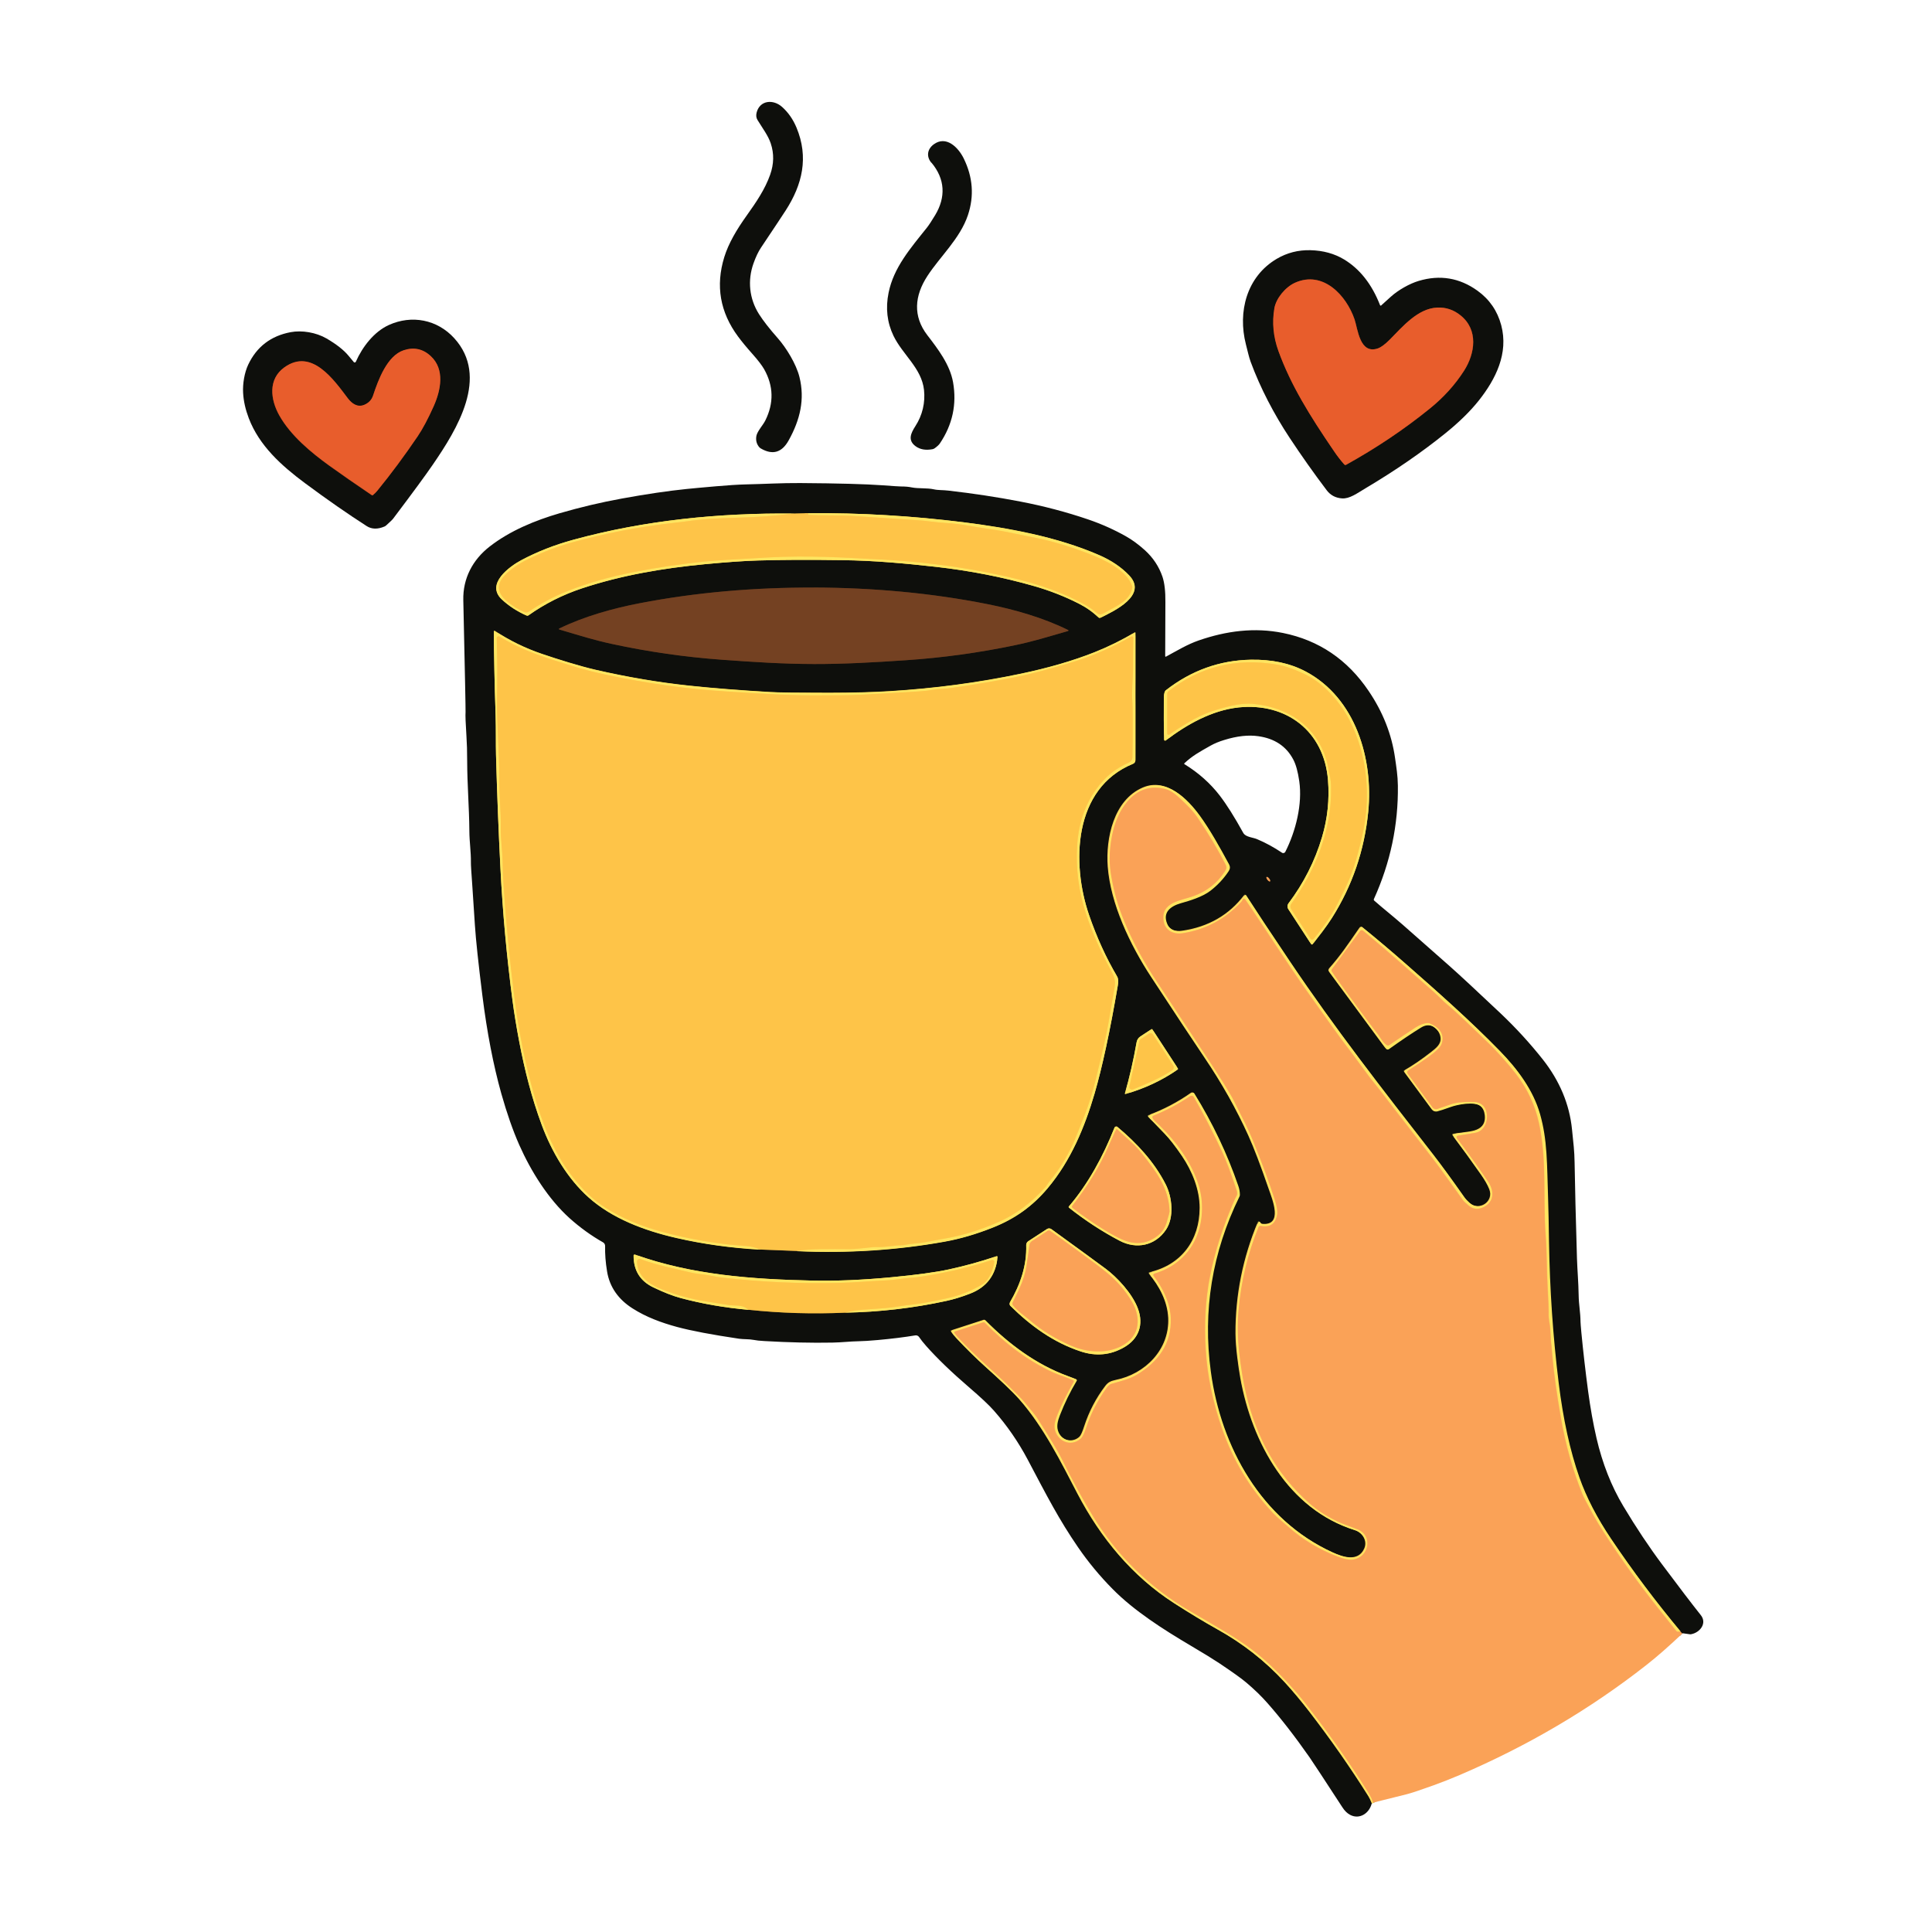 <svg viewBox="0 0 300 300" version="1.1" xmlns="http://www.w3.org/2000/svg" id="Layer_1">
  
  <defs>
    <style>
      .st0 {
        fill: #faa257;
      }

      .st1 {
        stroke: #867a36;
      }

      .st1, .st2, .st3, .st4, .st5, .st6, .st7 {
        fill: none;
        stroke-miterlimit: 10;
      }

      .st2 {
        stroke: #fcc45c;
      }

      .st8 {
        fill: #0e0f0c;
      }

      .st3 {
        stroke: #fed554;
      }

      .st9 {
        fill: #744122;
      }

      .st4 {
        stroke: #866a2a;
      }

      .st10 {
        fill: #fec448;
      }

      .st5 {
        stroke: #7b361c;
      }

      .st6 {
        stroke: #412817;
      }

      .st11 {
        fill: #fee560;
      }

      .st7 {
        stroke: #845932;
      }

      .st12 {
        fill: #e85d2c;
      }
    </style>
  </defs>
  <line y2="253.33" x2="260.9" y1="253.65" x1="261.23" class="st7"></line>
  <path d="M260.9,253.33c-3.85-4.61-7.44-9.41-10.8-14.39-2.22-3.3-3.86-6.47-4.94-9.54-1.45-4.13-2.53-9.04-3.23-14.73-.88-7.14-1.38-14.45-1.5-21.92-.05-2.95-.09-5.18-.14-6.69-.18-5.45-.09-9.06-1.25-13.11-1.05-3.68-3.46-6.93-6.2-9.76-4.61-4.75-9.87-9.37-14.56-13.49-2.35-2.07-4.63-3.99-6.82-5.76-.1-.08-.24-.06-.31.04-1.9,2.75-3,4.4-4.8,6.43-.11.13-.12.31-.02.44l8.83,11.97c.09.13.28.16.4.06,1.9-1.36,3.57-2.48,5-3.36.8-.49,1.53-.48,2.19.04.55.43.86.95.93,1.57.11.99-.62,1.58-1.51,2.27-1.43,1.12-2.82,2.07-4.17,2.84-.04.03-.06.08-.03.13l4.35,5.9c.17.23.46.33.73.27.38-.08,1.11-.32,2.19-.71.94-.34,3.63-.91,4.62-.09.4.33.62.8.69,1.43.21,1.98-1.3,2.45-2.97,2.62-.38.04-1.04.13-1.96.26-.11.01-.16.14-.1.23,1.51,2.01,2.98,4.03,4.39,6.05.62.88,1.06,1.65,1.33,2.32.79,1.95-1.6,3.5-3.13,2.1-.35-.32-.62-.62-.81-.88-2.01-2.86-3.61-5.04-4.78-6.55-7.91-10.16-15.34-19.71-22.27-30.01-3.15-4.68-5.43-8.13-6.85-10.34-.04-.07-.14-.07-.19,0-2.36,3.11-5.57,4.96-9.63,5.56-1.07.16-2.01-.11-2.44-1.13-.75-1.8.57-2.74,2.09-3.18,1.42-.41,3.37-.99,4.62-1.94,1.13-.86,2.07-1.88,2.84-3.05.23-.35.25-.69.07-1.03-1.49-2.74-3.01-5.44-4.52-7.54-1.91-2.63-5.17-5.93-8.81-4.36-4.52,1.95-5.75,7.91-5.43,12.25.43,5.79,3.44,12.13,6.74,17.16,3.75,5.72,6.51,9.89,8.27,12.5,2.68,3.96,4.96,8.01,6.83,12.14.84,1.85,1.89,4.61,3.15,8.26.55,1.59,2.32,5.79-1.06,5.43-.09,0-.18-.06-.24-.14l-.13-.18c-.07-.09-.21-.07-.25.03-2.35,5.6-3.5,11.39-3.47,17.37.01,2.08.42,5,.74,6.84,1.8,10.05,7.42,20.4,17.75,23.62,1.18.37,2.06,1.66,1.49,2.91-.97,2.12-3.39,1.26-4.95.55-11.07-5.05-17.37-16.38-18.95-28.08-1.28-9.47.2-18.54,4.45-27.21.04-.08.06-.17.06-.26,0-.45-.08-.92-.25-1.4-1.71-4.97-3.98-9.75-6.82-14.33-.09-.14-.28-.18-.41-.08-2.09,1.47-4.31,2.63-6.65,3.49-.12.04-.13.2-.03.27.1.07.95.93,2.55,2.6.78.81,1.68,1.97,2.7,3.47,1.59,2.35,2.75,5.21,2.75,8.05,0,5.03-2.84,8.87-7.81,10-.1.02-.14.14-.08.22,1.63,1.94,2.89,4.3,3.01,6.89.22,4.87-3.55,8.7-8.19,9.62-.73.15-1.15.36-1.57.91-1.44,1.89-2.53,3.97-3.27,6.24-.3.93-.55,1.48-.76,1.67-1.06.97-2.69.63-3.31-.71-.41-.89-.15-1.79.2-2.7.72-1.87,1.58-3.65,2.61-5.34.05-.08.01-.18-.07-.21-.22-.09-.65-.25-1.28-.49-4.87-1.78-9.16-4.96-12.83-8.68-.04-.04-.1-.06-.16-.04l-5.12,1.66s-.06.06-.04.09c.25.38.56.76.91,1.13,1.58,1.68,3.08,3.15,4.49,4.42,2.04,1.83,4.13,3.76,5.28,5.07,3.79,4.32,6.49,9.79,8.99,14.59,3.6,6.91,8.53,12.86,14.99,17.02,2.44,1.57,4.68,2.92,6.72,4.06,3.97,2.21,7.46,4.95,10.46,8.21,1.27,1.39,2.54,2.9,3.8,4.53,3.35,4.34,6.42,8.73,9.22,13.19.17.27.35.64.54,1.13" class="st1"></path>
  <path d="M260.9,253.33l-.3.04c-.09.01-.19-.03-.25-.1-.3-.38-1.26-1.6-2.9-3.64-2.89-3.63-5.68-7.52-8.35-11.65-.69-1.06-1.28-2.04-1.77-2.94-.9-1.64-1.43-2.67-1.59-3.07-1.49-3.67-2.6-7.61-3.33-11.82-.65-3.75-1.08-6.86-1.3-9.32-.11-1.2-.16-1.82-.16-1.83-.2-1.35-.09-2.38-.31-3.57-.11-.58-.15-1.15-.13-1.73.01-.4-.04-1.67-.16-3.82-.15-2.77-.11-5.46-.3-7.92-.28-3.5-.14-6.85-.26-10.59-.08-2.64-.35-4.99-.8-7.03-.6-2.76-1.8-5.31-3.59-7.63-1.17-1.51-2.99-3.57-4.51-5.01-2.24-2.12-4.27-4.19-6.08-5.68-.75-.61-1.37-1.32-2.14-2-4.47-3.96-7.61-6.7-9.44-8.22-.95-.79-1.46-1.21-1.54-1.29-.14-.12-.35-.1-.46.05l-4.38,5.93c-.07.1-.08.23,0,.33.31.48.59.91.86,1.27,2.49,3.45,4.61,6.31,6.35,8.57.41.53.67,1.14,1.3,1.6.12.08.28.09.4,0,1.55-1.06,2.91-1.97,4.08-2.73.67-.43,1.29-.67,1.87-.7.12,0,.24.01.35.06,1.42.57,2.37,1.63,1.85,3.16-.18.52-.9,1.23-2.16,2.12-1.14.81-2.15,1.48-3.03,2.02-.17.11-.22.33-.1.5l3.87,5.25c.18.24.49.33.76.23.4-.14,1.1-.38,2.09-.72.85-.29,2.06-.41,3.62-.36,2.72.09,2.53,4.41.15,4.8-1.65.27-2.55.42-2.71.45-.17.03-.25.23-.14.37,1.58,2.08,3.19,4.31,4.82,6.69.96,1.41,1.05,3.09-.56,3.97-.79.43-1.64.48-2.41-.16-.5-.41-.8-.69-.91-.86-1.6-2.23-3.3-4.66-4.85-6.67-4-5.16-6.69-8.64-8.07-10.44-.66-.87-1.14-1.39-1.64-2.07-1.68-2.29-3.16-4.28-4.45-5.98-.41-.55-2.04-2.82-4.89-6.83-3.47-4.88-7.06-10.57-9.93-14.74-.1-.15-.33-.11-.37.06-.03.11-.11.23-.25.38-2.49,2.67-5.51,4.28-9.08,4.84-1.36.21-2.68-.36-2.94-1.83-.54-2.99,2.61-3.22,4.6-3.93,2.09-.75,3.71-2.02,4.87-3.81.36-.56.33-.73.04-1.29-1.12-2.18-2.52-4.51-4.18-6.99-.82-1.22-1.84-2.17-2.58-2.88-.92-.89-1.71-1.44-2.38-1.63-4.55-1.29-7.37,2.72-8.25,6.61-.52,2.28-.63,4.43-.32,6.43.34,2.21.88,4.29,1.61,6.23,1.18,3.16,2.84,6.4,4.97,9.74.01.03,2.72,4.11,8.1,12.25,2.41,3.64,3.89,6.02,4.44,7.13,1.42,2.84,2.13,4.14,3.1,6.52,1.3,3.21,2.38,6.15,3.24,8.82.34,1.05.46,1.82.37,2.31-.26,1.46-1.12,2.05-2.58,1.77-.13-.02-.26.05-.31.17-1.68,4.13-2.72,8.46-3.11,12.97-.18,2.03-.14,4.2.11,6.51.26,2.38.62,4.53,1.07,6.43.82,3.45,2.01,6.55,3.58,9.32,1.63,2.87,3.71,5.43,6.25,7.66,1.41,1.24,3.07,2.27,4.97,3.09.34.14,1.15.46,2.44.93,2.54.94,1.88,4.44-.74,4.74-.54.06-1.31-.1-2.31-.48-2.86-1.1-5.41-2.63-7.63-4.6-.71-.63-1.65-1.36-2.41-2.17-3.57-3.78-6.21-8.18-7.94-13.21-1.41-4.09-2.24-8.13-2.49-12.11-.26-4.03-.04-7.82.65-11.38.75-3.87,2.05-7.9,3.9-12.09.24-.54.49-.59.25-1.3-.86-2.6-1.59-4.56-2.2-5.87-1.46-3.14-2.95-6.02-4.46-8.63-.11-.2-.38-.26-.57-.13-1.74,1.19-3.64,2.2-5.69,3.03-.14.06-.2.23-.12.36l.1.17c.04.07.1.14.16.2,2.58,2.37,4.79,5.05,6.2,8.22.67,1.5,1.06,2.93,1.17,4.27.27,3.19-.6,6.44-2.93,8.73-1.23,1.2-2.7,2.06-4.42,2.57-.16.05-.22.23-.12.36,1.42,1.83,2.57,4.15,2.66,6.54.15,4.01-2,6.88-5.36,8.85-1.12.65-2.29.92-3.83,1.36-.26.07-.52.29-.79.66-1.39,1.91-2.44,3.97-3.16,6.16-.3.9-.57,1.46-.84,1.69-1.61,1.42-3.77.35-4.07-1.62-.08-.5.08-1.23.47-2.18.61-1.49,1.44-3.16,2.49-5.01.05-.09.01-.2-.08-.24-.96-.46-2.09-.75-3.11-1.22-4.02-1.85-7.54-4.56-10.63-7.74-.05-.05-.13-.07-.2-.05l-4.42,1.44c-.08.03-.12.13-.07.21.15.23.37.49.65.78,1.36,1.44,2.85,2.89,4.46,4.35,1.46,1.33,2.42,2.21,2.86,2.64,1.58,1.55,2.51,2.48,2.77,2.8,1.22,1.46,1.91,2.32,2.08,2.58,1.98,3.09,3.22,5.14,3.71,6.13,1.82,3.66,3.49,6.74,5.03,9.24,3.72,6.08,8.71,10.95,14.96,14.63,5.7,3.35,8.94,5.01,12.61,8.5,2.07,1.97,3.91,3.98,5.52,6.05,3.5,4.47,6.66,8.95,9.49,13.44.43.69.73,1.28.89,1.79" class="st2"></path>
  <path d="M209.04,72.17c4.65-2.57,8.97-5.47,12.95-8.69,2.19-1.77,3.97-3.74,5.36-5.91,1.73-2.71,2.23-6.35-.52-8.58-1.08-.88-2.29-1.29-3.63-1.23-3.03.13-5.4,2.97-7.39,4.98-.75.76-1.39,1.22-1.9,1.38-2.77.89-3.06-3.04-3.56-4.52-1.27-3.73-4.89-7.66-9.26-5.69-1.49.67-2.93,2.42-3.19,3.95-.38,2.21-.18,4.43.63,6.65,1.92,5.29,4.84,9.99,8.56,15.45.55.81,1.1,1.53,1.66,2.16.08.09.21.11.31.05M57.96,76.84c.21-.17.42-.37.62-.62,2.14-2.62,4.23-5.44,6.27-8.45.78-1.15,1.61-2.71,2.49-4.68,1.11-2.5,1.75-5.71-.44-7.75-1.22-1.14-2.63-1.45-4.22-.93-2.58.85-3.95,4.6-4.75,7.01-.23.69-.69,1.18-1.39,1.47-1.04.43-1.91-.2-2.53-1.01-2.17-2.86-5.62-7.89-9.88-4.8-2.52,1.82-2.16,4.96-.77,7.44,1.75,3.11,4.91,5.75,7.8,7.83,1.84,1.32,4.01,2.83,6.51,4.52.09.06.2.06.28,0" class="st5"></path>
  <line y2="79.75" x2="123.23" y1="79.69" x1="125.47" class="st4"></line>
  <path d="M123.23,79.75c-11.48-.13-23.12,1.03-34.2,4.06-2.93.8-5.63,1.86-8.11,3.18-1.82.97-5.56,3.69-3.02,6.08,1.08,1.01,2.36,1.85,3.87,2.52.08.04.18.03.26-.03,2.55-1.81,5.33-3.21,8.32-4.2,6.16-2.04,12.6-3.14,19.15-3.76,3.37-.32,6.1-.51,8.2-.57,3.56-.1,7.91-.12,13.05-.05,5.02.06,9.73.5,14.57,1.04,5.28.59,10.37,1.59,15.25,2.99,2.42.69,4.72,1.59,6.9,2.7,1.19.6,2.22,1.33,3.1,2.18.07.07.18.09.28.04,2.07-1.03,7.42-3.49,4.46-6.59-1.21-1.27-2.76-2.31-4.65-3.14-6.59-2.87-14.17-4.24-20.97-5.09-8.05-1.01-16.13-1.49-24.23-1.42" class="st1"></path>
  <path d="M123.23,79.75c-2.86.35-5.73.56-8.59.63-3.42.09-6.08.28-7.98.57-.33.05-1.15.15-2.49.3-5.06.57-10.15,1.56-15.25,2.96-2.33.64-4.63,1.51-6.9,2.62-1.52.74-2.73,1.58-3.63,2.52-1.3,1.36-1.19,2.69.31,3.98.83.71,1.74,1.28,2.74,1.71.23.1.49.07.69-.07,1.91-1.31,3.92-2.38,6.05-3.21,3.08-1.22,6.45-2.18,10.1-2.9,3.79-.75,7.52-1.3,11.18-1.67,1.39-.14,4.68-.35,9.84-.63,6.33-.34,11.68.02,17.73.33,5.66.3,11.98,1.06,17.96,2.34,4.56.98,8.91,2.22,13.02,4.4.95.5,1.67.98,2.15,1.42.48.44.78.43,1.35.11,2.01-1.15,3.84-1.82,4.31-3.81.03-.11.02-.22-.01-.33-.8-2.44-4.25-4.08-6.64-5-2.97-1.15-5.67-1.96-8.09-2.45-1.79-.36-2.96-.6-3.52-.72-1.37-.29-2.55-.51-3.53-.64-2.24-.3-4.86-.9-7.12-1-1.63-.08-3-.35-4.37-.43-1.53-.09-4.88-.31-10.07-.66-2.17-.14-4.76-.04-6.83-.17-.13,0-.18-.1-.15-.26" class="st3"></path>
  <path d="M126.33,103.11c4.74.01,9.4-.25,14.31-.59,5.72-.39,11.37-1.17,16.95-2.33,2.89-.6,4.92-1.25,8.26-2.21.07-.02.08-.12.01-.15-3.87-1.91-8.33-3.18-12.48-4.01-8.81-1.76-17.96-2.56-27.01-2.59-9.05-.03-18.21.73-27.03,2.43-4.16.8-8.62,2.04-12.5,3.93-.07.03-.06.13.01.15,3.33.98,5.36,1.64,8.25,2.26,5.57,1.2,11.22,2.01,16.93,2.43,4.9.36,9.57.66,14.3.67" class="st6"></path>
  <line y2="194.25" x2="123.8" y1="194.03" x1="118" class="st4"></line>
  <path d="M123.8,194.25c7.82.35,15.43-.14,22.84-1.47,2.43-.43,4.95-1.17,7.56-2.21,3.45-1.38,6.13-3.31,8.47-6.08,3.62-4.29,5.77-9.53,7.29-14.69,1.19-4.07,2.4-9.68,3.62-16.83.1-.61.08-1.04-.08-1.31-1.74-2.94-3.2-6.14-4.39-9.6-2.74-7.97-2.49-19.7,6.84-23.49.22-.09.36-.3.36-.54v-19.8s-.06-.08-.1-.06c-2,1.2-4.09,2.23-6.28,3.1-3.33,1.32-7.14,2.43-11.45,3.33-6.53,1.37-13.32,2.28-20.38,2.71-2.61.16-5.7.24-9.27.25-4.76,0-7.85-.03-9.27-.12-4.69-.27-8.87-.6-12.52-.99-4.74-.5-9.57-1.32-14.5-2.45-2.59-.6-5.91-1.64-8.38-2.48-2.59-.88-5.03-2.07-7.32-3.58-.07-.04-.16,0-.16.08.02,3.61.11,7.95.28,13.01.07,2.09.02,4.55.06,6.15.17,6.11.4,11.99.69,17.65.35,6.9.98,13.73,1.87,20.49.26,1.96.61,4.12,1.06,6.47.81,4.27,1.9,8.62,3.5,12.91,1.55,4.16,3.98,8.29,7.25,11.2,3.66,3.27,8.63,5.15,13.63,6.3,4.15.95,8.48,1.56,12.99,1.81" class="st1"></path>
  <path d="M123.8,194.25c2.39-.36,4.71-.27,8.29-.27,1.43,0,3.11-.35,4.18-.32,1.42.04,2.56-.27,3.77-.27.15,0,.29-.02.43-.05,1.01-.24,2.13-.22,3.19-.43,1.06-.21,2.12-.41,3.18-.59,2.68-.47,5.43-1.32,8.24-2.56,2.68-1.18,5.1-2.99,7.28-5.44.06-.06.11-.13.15-.2.14-.24.4-.6.8-1.09,1.17-1.45,2.24-3.17,3.2-5.16.32-.67.99-2.32,2.02-4.97.57-1.47,1.1-3.18,1.58-5.12,1.06-4.25,1.74-7.27,2.04-9.06.42-2.53.73-4.29.91-5.28.22-1.23-.07-1.84-.57-2.76-1.67-3.06-2.96-6-3.87-8.82-1.13-3.48-1.58-7.02-1.35-10.6.22-3.35,1.19-6.23,2.92-8.64,1.45-2.02,2.93-3.21,5.14-4.21.3-.14.51-.44.52-.77.04-1.14.06-3.33.04-6.56,0-1.08-.02-1.78-.05-2.1-.14-1.78.11-3.44.1-5.28,0-1.56,0-3.1.04-4.64,0-.17-.18-.28-.32-.19-2.93,1.68-5.96,3-9.12,3.97-3.45,1.05-6.35,1.82-8.69,2.29-2.9.59-6.27,1.16-10.11,1.72-1.06.16-2.02.12-3,.3-.57.11-1.32.19-2.24.25-4.26.26-7.2.43-8.83.51-1.45.07-3.93.1-7.42.09-4.6-.01-9.42-.35-13.38-.6-6.13-.38-12.33-1.24-18.6-2.57-1.95-.42-3.73-.87-5.33-1.37-4.62-1.43-7.75-2.38-11.37-4.59-.19-.12-.44.03-.43.25.1,3.31.11,6.32.06,9.02-.09,4.13.39,8.77.34,13.03-.02,2.46.27,4.88.23,7.42-.03,1.79.24,3.34.28,5.15.03,1.38.08,2.67.16,3.86.37,5.6.92,11.29,1.64,17.04.67,5.35,1.68,10.41,3.04,15.19,1.28,4.51,3.03,8.99,5.85,12.69,1.68,2.21,3.46,3.9,5.34,5.07,2.48,1.56,5.32,2.78,8.52,3.65,4.38,1.2,8.82,1.96,13.31,2.27.74.05,1.44.23,2.1.54" class="st3"></path>
  <path d="M203.84,146.6c.88-1.13,2.11-2.68,2.96-4.03,3.18-5.02,5.07-10.53,5.66-16.54.81-8.19-1.96-17.64-9.71-21.76-2.42-1.28-5.26-1.89-8.52-1.83-4.85.09-9.25,1.67-13.19,4.74-.07.06-.13.13-.16.21-.1.24-.16.55-.16.93-.02,2.36,0,4.54.03,6.53,0,.13.16.21.27.13,3.28-2.5,7.19-4.7,11.32-5.13,7.38-.77,13.27,3.67,13.87,11.29.24,3.01-.07,5.97-.93,8.86-1.1,3.69-2.83,7.12-5.2,10.27-.2.26-.21.62-.03.9l3.54,5.43c.06.09.19.09.25,0" class="st1"></path>
  <path d="M196.68,136.18c-.07.05,0,.25.14.44.15.19.32.29.4.24.07-.05,0-.25-.14-.44-.15-.19-.32-.29-.39-.24" class="st7"></path>
  <path d="M174.76,169.88c2.97-.85,5.67-2.12,8.11-3.8.06-.04.07-.12.04-.17l-3.97-6.08s-.08-.05-.12-.03l-1.75,1.15c-.3.2-.51.52-.57.88-.48,2.77-1.09,5.43-1.82,7.96-.02.06.04.11.09.09M165.96,187.5c2.55,2.02,5.19,3.74,7.9,5.16,2.62,1.38,5.54.77,7.2-1.71,1.29-1.92.97-5.06-.05-7.05-1.78-3.49-4.47-6.38-7.49-8.91-.15-.13-.39-.07-.46.12-1.74,4.4-4.1,8.76-7.1,12.25-.04.04-.03.11.01.14M156.82,202.24c-.1.17-.07.39.07.53,3.16,3.12,6.65,5.66,10.9,7.07,2.39.79,4.65.58,6.76-.64,2.28-1.31,3.06-3.53,2.15-5.98-.9-2.44-3.33-4.96-5.01-6.21-1.37-1.02-4.18-3.07-8.43-6.15-.21-.15-.48-.16-.69-.02l-2.92,1.9c-.2.13-.32.36-.31.59.11,3.17-.91,6.13-2.53,8.9" class="st1"></path>
  <path d="M116.23,203.38c4.95.52,9.97.67,15.05.45" class="st4"></path>
  <path d="M131.28,203.83c5.26-.1,10.47-.7,15.61-1.81,1.19-.25,2.44-.64,3.76-1.15,2.58-1,4-2.89,4.26-5.69,0-.08-.07-.14-.15-.12-2.43.83-4.91,1.51-7.44,2.06-2.05.44-5.01.85-8.88,1.21-4.51.43-8.61.6-12.3.52-9.34-.21-18.67-.87-27.54-4.04-.1-.04-.21.04-.21.14-.01,2.31,1.01,3.96,3.06,4.95,1.64.79,3.08,1.34,4.32,1.68,3.31.88,6.79,1.48,10.46,1.81" class="st1"></path>
  <path d="M131.28,203.83c1.98-.64,5.23-.44,8.31-.97.69-.12,1.45-.22,2.27-.31,1.67-.18,3.65-.62,5.19-.95,1.97-.42,3.81-1.15,5.5-2.18,1.07-.66,1.64-2.28,1.83-3.42.04-.22-.18-.4-.39-.33-3.37,1.1-6.92,1.94-10.64,2.52-.72.11-1.27.18-1.62.2-1.34.08-2.69.37-4.06.43-2.57.11-5.07.35-7.46.4-6.06.14-12.13-.14-18.24-.85-.83-.1-1.87-.36-2.84-.47-.8-.09-1.51-.21-2.12-.35-2.53-.62-5.09-1.09-7.54-2.03-.27-.11-.56.1-.56.39.06,2.29,1.85,3.49,3.8,4.27,2.26.9,4.56,1.54,6.9,1.91,1.23.19,2.46.39,3.7.59,0,0,.45.02,1.33.07.61.03,1.14.25,1.58.64M181.25,113.91c0,.16.18.26.32.16.86-.61,1.87-1.26,3.05-1.95,2.26-1.34,4.09-1.92,6.59-2.52,1.25-.3,2.39-.39,3.44-.29,5.29.52,9.6,3.32,11.26,8.52.32.99.37,1.69.56,2.52.13.55.21,1.2.22,1.92.12,6.53-2.37,12.82-6.19,18.1-.17.23-.18.54-.02.78l3.02,4.63c.11.16.34.18.47.03.95-1.11,1.91-2.44,2.9-3.99.39-.61,1.12-2.04,2.21-4.31,1.18-2.46,1.93-5.49,2.42-7.6,1.38-5.99.92-12.49-1.95-18.07-1.41-2.74-3.97-5.7-6.83-7.09-1.68-.81-3.16-1.33-4.46-1.55-6.3-1.07-11.91.32-16.82,4.15-.12.1-.19.24-.19.4v6.17M175.37,168.84c.02.27.3.44.55.34,2.13-.88,4.16-1.73,6.09-2.98.25-.16.32-.5.16-.74l-3.14-4.81c-.13-.21-.41-.26-.61-.13l-1.32.87c-.08.06-.14.14-.17.24l-1.56,7.09s0,.04,0,.05c0,.04,0,.07,0,.08" class="st3"></path>
  <path d="M173.33,175.38c-.21.38-.62,1.27-1.23,2.67-1.42,3.28-3.39,6.35-5.59,9.18-.08.1-.06.24.04.32,1.62,1.26,3.32,2.43,5.08,3.5,1.39.84,2.49,1.4,3.28,1.66,1.72.57,3.3.32,4.75-.76.72-.54,1.2-1.22,1.46-2.04.33-1.05.49-1.66.48-1.82-.1-3.66-2.14-6.27-4.35-9.05-1.08-1.36-2.34-2.31-3.78-3.69-.04-.04-.11-.03-.14.02M157.26,202.22c-.08.16-.06.36.06.5.77.95,1.83,1.64,2.75,2.42,1.72,1.47,3.76,2.72,6.13,3.77,1.62.71,3.26,1.03,4.94.93,2.35-.13,5.12-1.45,5.48-4.02.17-1.18-.11-2.4-.84-3.65-.99-1.7-2.28-3.21-3.89-4.52-1.93-1.58-4.56-3.4-7.05-5.24-.63-.46-1.21-.88-1.76-1.26-.12-.08-.28-.09-.4,0l-2.43,1.58c-.22.15-.37.38-.4.65-.06.57-.2,1.6-.43,3.11-.18,1.19-.56,2.42-1.15,3.68-.23.49-.56,1.17-1,2.07" class="st2"></path>
  <path d="M117.93,69.48c-.45-.51-.61-1.12-.47-1.83.15-.71,1.05-1.68,1.38-2.36,1.34-2.7,1.28-5.35-.18-7.95-.33-.58-.94-1.39-1.85-2.41-.91-1.02-1.64-1.91-2.21-2.68-2.79-3.77-3.51-7.88-2.13-12.34.66-2.13,1.91-4.25,3.49-6.46,1.47-2.06,2.83-4.06,3.63-6.32.59-1.67.62-3.29.09-4.87-.41-1.22-1.21-2.25-2.06-3.64-.2-.33-.24-.71-.13-1.15.5-1.92,2.58-2.1,3.96-.86.96.86,1.7,1.93,2.23,3.2,1.92,4.61.92,8.84-1.68,12.87-.38.6-1.66,2.52-3.83,5.77-.41.61-.8,1.42-1.16,2.43-.96,2.67-.66,5.52.85,7.9.65,1.02,1.62,2.27,2.92,3.74,1.3,1.47,2.86,4,3.36,6.02.86,3.45.11,6.64-1.68,9.85-1.05,1.89-2.49,2.31-4.31,1.25-.08-.04-.15-.1-.21-.17h0Z" class="st8"></path>
  <path d="M144.62,25.27c-.79-.94-.66-2.09.36-2.85,1.92-1.42,3.8.43,4.66,2.17,1.43,2.91,1.65,5.84.66,8.81-1.22,3.65-4.34,6.44-6.31,9.48-1.97,3.04-2.27,6.2,0,9.16,1.63,2.12,3.51,4.56,4,7.31.6,3.42-.08,6.59-2.05,9.51-.15.22-.42.47-.81.75-.1.07-.21.12-.32.14-1.07.2-1.95.05-2.65-.47-1.25-.93-.71-2.03-.02-3.11,1.1-1.7,1.55-3.65,1.34-5.62-.37-3.38-3.33-5.48-4.74-8.41-.99-2.06-1.25-4.29-.76-6.69.79-3.9,3.37-6.87,5.95-10.1.3-.38.73-1.03,1.29-1.96,1.65-2.76,1.56-5.58-.59-8.14h0Z" class="st8"></path>
  <path d="M214.49,47.41c.18-.16.67-.6,1.46-1.32,1.13-1.03,2.92-2.05,4.34-2.47,3.3-.99,6.35-.48,9.13,1.52,1.86,1.34,3.09,3.12,3.69,5.36,1.16,4.37-.86,8.38-3.48,11.69-1.32,1.66-3.04,3.35-5.17,5.07-3.65,2.95-7.77,5.79-12.36,8.52-1.42.85-2.54,1.69-3.71,1.61-1-.07-1.79-.49-2.37-1.25-2.02-2.67-3.94-5.39-5.77-8.16-2.43-3.68-4.54-7.71-6.05-11.8-.28-.76-.48-1.73-.74-2.72-1.29-5.04.12-10.51,4.79-13.27,1.6-.94,3.35-1.39,5.24-1.34,1.98.05,3.71.53,5.21,1.43,2.46,1.49,4.32,3.85,5.59,7.1.03.08.13.11.19.05M209.04,72.17c4.65-2.57,8.97-5.47,12.95-8.69,2.19-1.77,3.97-3.74,5.36-5.91,1.73-2.71,2.23-6.35-.52-8.58-1.08-.88-2.29-1.29-3.63-1.23-3.03.13-5.4,2.97-7.39,4.98-.75.76-1.39,1.22-1.9,1.38-2.77.89-3.06-3.04-3.56-4.52-1.27-3.73-4.89-7.66-9.26-5.69-1.49.67-2.93,2.42-3.19,3.95-.38,2.21-.18,4.43.63,6.65,1.92,5.29,4.84,9.99,8.56,15.45.55.81,1.1,1.53,1.66,2.16.08.09.21.11.31.05h0Z" class="st8"></path>
  <path d="M209.04,72.17c-.1.06-.23.04-.31-.05-.56-.63-1.11-1.34-1.66-2.16-3.72-5.46-6.64-10.16-8.56-15.45-.8-2.22-1.01-4.43-.63-6.65.27-1.54,1.71-3.28,3.19-3.95,4.37-1.96,7.99,1.96,9.26,5.69.5,1.48.8,5.41,3.56,4.52.51-.16,1.14-.62,1.9-1.38,1.99-2.01,4.36-4.86,7.39-4.98,1.34-.06,2.55.35,3.63,1.23,2.76,2.23,2.25,5.87.52,8.58-1.39,2.17-3.17,4.15-5.36,5.91-3.98,3.22-8.3,6.11-12.95,8.69h0Z" class="st12"></path>
  <path d="M54.93,56.22c.1.11.27.08.33-.06,1.01-2.29,2.81-4.64,5.11-5.69,3.57-1.62,7.53-.85,10.16,2.04,5.48,6.01.45,14.14-3.33,19.65-1.08,1.58-3.13,4.37-6.14,8.36-.11.16-.48.51-1.1,1.07-.07.06-.15.12-.24.16-1.07.46-2,.44-2.78-.06-2.91-1.87-6.1-4.08-9.56-6.65-3.69-2.74-7.12-5.83-8.75-10.1-.51-1.34-.81-2.65-.88-3.94-.08-1.39.2-3.11.79-4.37,1.32-2.79,3.52-4.47,6.59-5.05,1.74-.33,3.94.03,5.58.98,1.54.9,2.67,1.79,3.4,2.67.44.54.71.86.81.97M57.96,76.84c.21-.17.42-.37.62-.62,2.14-2.62,4.23-5.44,6.27-8.45.78-1.15,1.61-2.71,2.49-4.68,1.11-2.5,1.75-5.71-.44-7.75-1.22-1.14-2.63-1.45-4.22-.93-2.58.85-3.95,4.6-4.75,7.01-.23.69-.69,1.18-1.39,1.47-1.04.43-1.91-.2-2.53-1.01-2.17-2.86-5.62-7.89-9.88-4.8-2.52,1.82-2.16,4.96-.77,7.44,1.75,3.11,4.91,5.75,7.8,7.83,1.84,1.32,4.01,2.83,6.51,4.52.09.06.2.06.28,0h0Z" class="st8"></path>
  <path d="M57.96,76.84c-.08.06-.2.07-.28,0-2.5-1.69-4.67-3.2-6.51-4.52-2.89-2.08-6.06-4.72-7.8-7.83-1.39-2.48-1.75-5.62.77-7.44,4.26-3.08,7.71,1.94,9.88,4.8.62.81,1.49,1.44,2.53,1.01.7-.29,1.17-.78,1.39-1.47.8-2.41,2.17-6.16,4.75-7.01,1.59-.52,3-.22,4.22.93,2.19,2.05,1.55,5.26.44,7.75-.88,1.97-1.71,3.52-2.49,4.68-2.04,3.01-4.13,5.83-6.27,8.45-.21.25-.41.46-.62.62h0Z" class="st12"></path>
  <path d="M261.23,253.65l-.33-.33c-3.85-4.61-7.44-9.41-10.8-14.39-2.22-3.3-3.86-6.47-4.94-9.54-1.45-4.13-2.53-9.04-3.23-14.73-.88-7.14-1.38-14.45-1.5-21.92-.05-2.95-.09-5.18-.14-6.69-.18-5.45-.09-9.06-1.25-13.11-1.05-3.68-3.46-6.93-6.2-9.76-4.61-4.75-9.87-9.37-14.56-13.49-2.35-2.07-4.63-3.99-6.82-5.76-.1-.08-.24-.06-.31.04-1.9,2.75-3,4.4-4.8,6.43-.11.13-.12.31-.02.44l8.83,11.97c.09.13.28.16.4.06,1.9-1.36,3.57-2.48,5-3.36.8-.49,1.53-.48,2.19.04.55.43.86.95.93,1.57.11.99-.62,1.58-1.51,2.27-1.43,1.12-2.82,2.07-4.17,2.84-.04.03-.06.08-.03.13l4.35,5.9c.17.23.46.33.73.27.38-.08,1.11-.32,2.19-.71.94-.34,3.63-.91,4.62-.09.4.33.62.8.69,1.43.21,1.98-1.3,2.45-2.97,2.62-.38.04-1.04.13-1.96.26-.11.01-.16.14-.1.23,1.51,2.01,2.98,4.03,4.39,6.05.62.88,1.06,1.65,1.33,2.32.79,1.95-1.6,3.5-3.13,2.1-.35-.32-.62-.62-.81-.88-2.01-2.86-3.61-5.04-4.78-6.55-7.91-10.16-15.34-19.71-22.27-30.01-3.15-4.68-5.43-8.13-6.85-10.34-.04-.07-.14-.07-.19,0-2.36,3.11-5.57,4.96-9.63,5.56-1.07.16-2.01-.11-2.44-1.13-.75-1.8.57-2.74,2.09-3.18,1.42-.41,3.37-.99,4.62-1.94,1.13-.86,2.07-1.88,2.84-3.05.23-.35.25-.69.07-1.03-1.49-2.74-3.01-5.44-4.52-7.54-1.91-2.63-5.17-5.93-8.81-4.36-4.52,1.95-5.75,7.91-5.43,12.25.43,5.79,3.44,12.13,6.74,17.16,3.75,5.72,6.51,9.89,8.27,12.5,2.68,3.96,4.96,8.01,6.83,12.14.84,1.85,1.89,4.61,3.15,8.26.55,1.59,2.32,5.79-1.06,5.43-.09,0-.18-.06-.24-.14l-.13-.18c-.07-.09-.21-.07-.25.03-2.35,5.6-3.5,11.39-3.47,17.37.01,2.08.42,5,.74,6.84,1.8,10.05,7.42,20.4,17.75,23.62,1.18.37,2.06,1.66,1.49,2.91-.97,2.12-3.39,1.26-4.95.55-11.07-5.05-17.37-16.38-18.95-28.08-1.28-9.47.2-18.54,4.45-27.21.04-.08.06-.17.06-.26,0-.45-.08-.92-.25-1.4-1.71-4.97-3.98-9.75-6.82-14.33-.09-.14-.28-.18-.41-.08-2.09,1.47-4.31,2.63-6.65,3.49-.12.04-.13.2-.03.27.1.07.95.93,2.55,2.6.78.81,1.68,1.97,2.7,3.47,1.59,2.35,2.75,5.21,2.75,8.05,0,5.03-2.84,8.87-7.81,10-.1.02-.14.14-.08.22,1.63,1.94,2.89,4.3,3.01,6.89.22,4.87-3.55,8.7-8.19,9.62-.73.15-1.15.36-1.57.91-1.44,1.89-2.53,3.97-3.27,6.24-.3.93-.55,1.48-.76,1.67-1.06.97-2.69.63-3.31-.71-.41-.89-.15-1.79.2-2.7.72-1.87,1.58-3.65,2.61-5.34.05-.08.01-.18-.07-.21-.22-.09-.65-.25-1.28-.49-4.87-1.78-9.16-4.96-12.83-8.68-.04-.04-.1-.06-.16-.04l-5.12,1.66s-.06.06-.04.09c.25.38.56.76.91,1.13,1.58,1.68,3.08,3.15,4.49,4.42,2.04,1.83,4.13,3.76,5.28,5.07,3.79,4.32,6.49,9.79,8.99,14.59,3.6,6.91,8.53,12.86,14.99,17.02,2.44,1.57,4.68,2.92,6.72,4.06,3.97,2.21,7.46,4.95,10.46,8.21,1.27,1.39,2.54,2.9,3.8,4.53,3.35,4.34,6.42,8.73,9.22,13.19.17.27.35.64.54,1.13-.36,1.52-1.88,2.56-3.36,1.78-.45-.24-.84-.62-1.19-1.16-2.91-4.47-4.61-7.06-5.11-7.78-2.26-3.23-4.44-6.04-6.53-8.41-.94-1.07-2.05-2.15-3.35-3.24-.73-.62-2.11-1.6-4.14-2.96-.95-.63-2.39-1.52-4.34-2.67-4.41-2.6-8.91-5.49-12.2-8.83-2.02-2.04-3.81-4.21-5.39-6.51-2.96-4.32-4.71-7.73-7.82-13.62-1.46-2.75-3.21-5.29-5.26-7.61-.75-.85-2.03-2.05-3.86-3.62-2.71-2.33-4.92-4.46-6.64-6.4-.46-.52-.83-.99-1.1-1.39-.13-.19-.36-.29-.59-.25-1.68.28-3.61.52-5.81.72-1.25.11-2.26.18-3.03.19-1.3.02-2.49.18-4.03.21-3.21.06-6.73-.02-10.55-.24-.74-.04-1.3-.1-1.68-.18-.71-.14-1.52-.08-2.25-.18-4.25-.63-7.46-1.24-9.64-1.83-2.43-.66-4.78-1.52-6.91-2.88-2.17-1.38-3.56-3.28-3.96-5.76-.23-1.4-.33-2.71-.3-3.93,0-.23-.11-.44-.31-.56-1.87-1.06-3.6-2.32-5.21-3.76-3.3-2.98-5.98-7.25-7.81-11.37-.99-2.24-1.92-4.9-2.79-7.98-1.24-4.43-2.22-9.5-2.94-15.24-.62-4.98-1.01-8.62-1.16-10.92-.22-3.38-.35-5.41-.4-6.08-.15-2.07-.23-3.29-.22-3.66.02-1.68-.23-3.15-.24-4.88-.03-3.74-.33-7.12-.34-10.86,0-1.49-.04-2.76-.11-3.81-.13-2.01-.18-3.28-.14-3.81.02-.27-.1-6.06-.35-17.36-.08-3.37,1.46-6.28,4.09-8.32,3.16-2.46,7.06-4.06,10.86-5.17,3.24-.94,6.45-1.7,9.64-2.28,3.89-.71,7.25-1.2,10.09-1.49,1.03-.1,2.56-.25,4.58-.42,1.85-.16,3.38-.26,4.59-.29,2.89-.06,5.54-.23,8.46-.21,5.97.04,10.2.16,12.68.34,1.76.13,2.74.19,2.94.19.64,0,1.21.04,1.72.15,1,.2,2.37.06,3.4.29.68.16,1.43.1,2.25.2,3.83.44,7.57,1,11.23,1.71,3.59.69,7.09,1.61,10.5,2.77,2.08.71,4.08,1.61,5.83,2.6.99.55,1.99,1.29,2.99,2.19,1.27,1.16,2.18,2.53,2.72,4.12.31.93.47,2.24.45,3.93-.01,1.79-.02,4.59-.03,8.4,0,.06.06.09.11.07,1.73-.93,3.3-1.9,5.09-2.52,4.28-1.48,8.65-2.06,13.09-1.16,5.57,1.13,10,4.12,13.29,8.99,2.22,3.27,3.59,6.74,4.11,10.41.21,1.47.42,2.74.44,4.29.08,6.09-1.16,11.97-3.72,17.62-.04.09-.02.19.05.25,1.36,1.2,2.71,2.25,4.43,3.75.85.74,3.25,2.86,7.2,6.35,1.54,1.36,4.2,3.83,7.97,7.39,2.41,2.28,4.6,4.68,6.58,7.18,2.62,3.33,4.14,6.96,4.53,10.86.23,2.25.37,3.3.4,5.09.06,3.7.18,8.68.37,14.95.06,1.88.23,3.69.26,5.66.02,1.54.28,2.69.29,4.16,0,.2.05.75.13,1.66.29,3.01.64,6.05,1.05,9.13.35,2.59.78,5.02,1.31,7.31.91,3.91,2.3,7.44,4.17,10.56,1.97,3.29,3.98,6.31,6.03,9.05,2.67,3.58,4.67,6.19,5.99,7.85,1.01,1.27-.14,2.71-1.49,2.96-.09.02-.18.02-.27,0l-1.15-.16M125.47,79.69l-2.24.06c-11.48-.13-23.12,1.03-34.2,4.06-2.93.8-5.63,1.86-8.11,3.18-1.82.97-5.56,3.69-3.02,6.08,1.08,1.01,2.36,1.85,3.87,2.52.08.04.18.03.26-.03,2.55-1.81,5.33-3.21,8.32-4.2,6.16-2.04,12.6-3.14,19.15-3.76,3.37-.32,6.1-.51,8.2-.57,3.56-.1,7.91-.12,13.05-.05,5.02.06,9.73.5,14.57,1.04,5.28.59,10.37,1.59,15.25,2.99,2.42.69,4.72,1.59,6.9,2.7,1.19.6,2.22,1.33,3.1,2.18.07.07.18.09.28.04,2.07-1.03,7.42-3.49,4.46-6.59-1.21-1.27-2.76-2.31-4.65-3.14-6.59-2.87-14.17-4.24-20.97-5.09-8.05-1.01-16.13-1.49-24.23-1.42M126.33,103.11c4.74.01,9.4-.25,14.31-.59,5.72-.39,11.37-1.17,16.95-2.33,2.89-.6,4.92-1.25,8.26-2.21.07-.02.08-.12.01-.15-3.87-1.91-8.33-3.18-12.48-4.01-8.81-1.76-17.96-2.56-27.01-2.59-9.05-.03-18.21.73-27.03,2.43-4.16.8-8.62,2.04-12.5,3.93-.07.03-.06.13.01.15,3.33.98,5.36,1.64,8.25,2.26,5.57,1.2,11.22,2.01,16.93,2.43,4.9.36,9.57.66,14.3.67M118,194.03l5.8.23c7.82.35,15.43-.14,22.84-1.47,2.43-.43,4.95-1.17,7.56-2.21,3.45-1.38,6.13-3.31,8.47-6.08,3.62-4.29,5.77-9.53,7.29-14.69,1.19-4.07,2.4-9.68,3.62-16.83.1-.61.08-1.04-.08-1.31-1.74-2.94-3.2-6.14-4.39-9.6-2.74-7.97-2.49-19.7,6.84-23.49.22-.09.36-.3.36-.54v-19.8s-.06-.08-.1-.06c-2,1.2-4.09,2.23-6.28,3.1-3.33,1.32-7.14,2.43-11.45,3.33-6.53,1.37-13.32,2.28-20.38,2.71-2.61.16-5.7.24-9.27.25-4.76,0-7.85-.03-9.27-.12-4.69-.27-8.87-.6-12.52-.99-4.74-.5-9.57-1.32-14.5-2.45-2.59-.6-5.91-1.64-8.38-2.48-2.59-.88-5.03-2.07-7.32-3.58-.07-.04-.16,0-.16.08.02,3.61.11,7.95.28,13.01.07,2.09.02,4.55.06,6.15.17,6.11.4,11.99.69,17.65.35,6.9.98,13.73,1.87,20.49.26,1.96.61,4.12,1.06,6.47.81,4.27,1.9,8.62,3.5,12.91,1.55,4.16,3.98,8.29,7.25,11.2,3.66,3.27,8.63,5.15,13.63,6.3,4.15.95,8.48,1.56,12.99,1.81M203.84,146.6c.88-1.13,2.11-2.68,2.96-4.03,3.18-5.02,5.07-10.53,5.66-16.54.81-8.19-1.96-17.64-9.71-21.76-2.42-1.28-5.26-1.89-8.52-1.83-4.85.09-9.25,1.67-13.19,4.74-.07.06-.13.13-.16.21-.1.24-.16.55-.16.93-.02,2.36,0,4.54.03,6.53,0,.13.16.21.27.13,3.28-2.5,7.19-4.7,11.32-5.13,7.38-.77,13.27,3.67,13.87,11.29.24,3.01-.07,5.97-.93,8.86-1.1,3.69-2.83,7.12-5.2,10.27-.2.26-.21.62-.03.9l3.54,5.43c.06.09.19.09.25,0M183.94,118.67c2.19,1.35,4,2.97,5.45,4.85,1.1,1.43,2.31,3.36,3.65,5.79.06.12.15.22.25.3.49.4,1.34.45,1.92.7,1.31.55,2.59,1.25,3.86,2.1.17.12.41.05.51-.13,1.63-3.22,2.68-7.41,2.17-10.97-.21-1.47-.52-2.6-.93-3.37-1.08-2.05-2.88-3.26-5.41-3.62-1.56-.23-3.34-.03-5.33.59-.82.25-1.51.54-2.08.86-1.82,1.03-2.81,1.56-4.08,2.74-.05.05-.05.13.01.17M196.68,136.18c-.07.05,0,.25.14.44.15.19.32.29.4.24.07-.05,0-.25-.14-.44-.15-.19-.32-.29-.39-.24M174.76,169.88c2.97-.85,5.67-2.12,8.11-3.8.06-.04.07-.12.04-.17l-3.97-6.08s-.08-.05-.12-.03l-1.75,1.15c-.3.2-.51.52-.57.88-.48,2.77-1.09,5.43-1.82,7.96-.02.06.04.11.09.09M165.96,187.5c2.55,2.02,5.19,3.74,7.9,5.16,2.62,1.38,5.54.77,7.2-1.71,1.29-1.92.97-5.06-.05-7.05-1.78-3.49-4.47-6.38-7.49-8.91-.15-.13-.39-.07-.46.12-1.74,4.4-4.1,8.76-7.1,12.25-.04.04-.03.11.01.14M156.82,202.24c-.1.17-.07.39.07.53,3.16,3.12,6.65,5.66,10.9,7.07,2.39.79,4.65.58,6.76-.64,2.28-1.31,3.06-3.53,2.15-5.98-.9-2.44-3.33-4.96-5.01-6.21-1.37-1.02-4.18-3.07-8.43-6.15-.21-.15-.48-.16-.69-.02l-2.92,1.9c-.2.13-.32.36-.31.59.11,3.17-.91,6.13-2.53,8.9M116.23,203.38c4.95.52,9.97.67,15.05.45,5.26-.1,10.47-.7,15.61-1.81,1.19-.25,2.44-.64,3.76-1.15,2.58-1,4-2.89,4.26-5.69,0-.08-.07-.14-.15-.12-2.43.83-4.91,1.51-7.44,2.06-2.05.44-5.01.85-8.88,1.21-4.51.43-8.61.6-12.3.52-9.34-.21-18.67-.87-27.54-4.04-.1-.04-.21.04-.21.14-.01,2.31,1.01,3.96,3.06,4.95,1.64.79,3.08,1.34,4.32,1.68,3.31.88,6.79,1.48,10.46,1.81h0Z" class="st8"></path>
  <path d="M123.23,79.75c-2.86.35-5.73.56-8.59.63-3.42.09-6.08.28-7.98.57-.33.05-1.15.15-2.49.3-5.06.57-10.15,1.56-15.25,2.96-2.33.64-4.63,1.51-6.9,2.62-1.52.74-2.73,1.58-3.63,2.52-1.3,1.36-1.19,2.69.31,3.98.83.71,1.74,1.28,2.74,1.71.23.1.49.07.69-.07,1.91-1.31,3.92-2.38,6.05-3.21,3.08-1.22,6.45-2.18,10.1-2.9,3.79-.75,7.52-1.3,11.18-1.67,1.39-.14,4.68-.35,9.84-.63,6.33-.34,11.68.02,17.73.33,5.66.3,11.98,1.06,17.96,2.34,4.56.98,8.91,2.22,13.02,4.4.95.5,1.67.98,2.15,1.42.48.44.78.43,1.35.11,2.01-1.15,3.84-1.82,4.31-3.81.03-.11.02-.22-.01-.33-.8-2.44-4.25-4.08-6.64-5-2.97-1.15-5.67-1.96-8.09-2.45-1.79-.36-2.96-.6-3.52-.72-1.37-.29-2.55-.51-3.53-.64-2.24-.3-4.86-.9-7.12-1-1.63-.08-3-.35-4.37-.43-1.53-.09-4.88-.31-10.07-.66-2.17-.14-4.76-.04-6.83-.17-.13,0-.18-.1-.15-.26,8.1-.07,16.17.41,24.23,1.42,6.79.86,14.38,2.22,20.97,5.09,1.89.82,3.44,1.87,4.65,3.14,2.96,3.1-2.39,5.57-4.46,6.59-.09.05-.21.03-.28-.04-.88-.85-1.91-1.58-3.1-2.18-2.18-1.1-4.48-2-6.9-2.7-4.88-1.4-9.97-2.39-15.25-2.99-4.83-.54-9.54-.98-14.57-1.04-5.14-.07-9.48-.05-13.05.05-2.1.06-4.83.25-8.2.57-6.56.63-13,1.72-19.15,3.76-2.99.99-5.77,2.39-8.32,4.2-.08.06-.18.06-.26.03-1.51-.67-2.79-1.51-3.87-2.52-2.54-2.39,1.21-5.11,3.02-6.08,2.48-1.32,5.18-2.38,8.11-3.18,11.07-3.03,22.72-4.19,34.2-4.06h0Z" class="st11"></path>
  <path d="M125.47,79.69c-.03.17.03.25.15.26,2.07.13,4.66.03,6.83.17,5.18.35,8.54.57,10.07.66,1.37.08,2.75.35,4.37.43,2.26.11,4.88.7,7.12,1,.98.13,2.16.35,3.53.64.56.12,1.73.36,3.52.72,2.42.49,5.12,1.31,8.09,2.45,2.39.92,5.84,2.56,6.64,5,.04.11.04.22.01.33-.47,1.99-2.3,2.67-4.31,3.81-.57.33-.87.33-1.35-.11-.49-.45-1.2-.92-2.15-1.42-4.11-2.19-8.46-3.43-13.02-4.4-5.99-1.28-12.3-2.04-17.96-2.34-6.05-.32-11.41-.68-17.73-.33-5.17.28-8.45.49-9.84.63-3.66.37-7.39.92-11.18,1.67-3.65.72-7.02,1.68-10.1,2.9-2.13.83-4.14,1.91-6.05,3.21-.21.14-.47.17-.69.07-1-.43-1.91-1-2.74-1.71-1.5-1.29-1.61-2.62-.31-3.98.9-.94,2.11-1.78,3.63-2.52,2.27-1.1,4.57-1.98,6.9-2.62,5.11-1.41,10.19-2.39,15.25-2.96,1.34-.15,2.17-.25,2.49-.3,1.9-.29,4.56-.48,7.98-.57,2.86-.07,5.73-.28,8.59-.63l2.24-.06h0Z" class="st10"></path>
  <path d="M126.37,91.23c9.05.03,18.21.83,27.01,2.59,4.15.83,8.6,2.09,12.48,4.01.07.03.06.13-.01.15-3.34.96-5.37,1.61-8.26,2.21-5.58,1.17-11.23,1.95-16.95,2.33-4.9.33-9.57.6-14.31.59-4.73-.01-9.4-.31-14.3-.67-5.72-.42-11.36-1.23-16.93-2.43-2.89-.62-4.92-1.28-8.25-2.26-.07-.02-.08-.12-.01-.15,3.88-1.89,8.34-3.13,12.5-3.93,8.82-1.71,17.98-2.46,27.03-2.43h0Z" class="st9"></path>
  <path d="M123.8,194.25c2.39-.36,4.71-.27,8.29-.27,1.43,0,3.11-.35,4.18-.32,1.42.04,2.56-.27,3.77-.27.15,0,.29-.02.43-.05,1.01-.24,2.13-.22,3.19-.43,1.06-.21,2.12-.41,3.18-.59,2.68-.47,5.43-1.32,8.24-2.56,2.68-1.18,5.1-2.99,7.28-5.44.06-.06.11-.13.15-.2.14-.24.4-.6.8-1.09,1.17-1.45,2.24-3.17,3.2-5.16.32-.67.99-2.32,2.02-4.97.57-1.47,1.1-3.18,1.58-5.12,1.06-4.25,1.74-7.27,2.04-9.06.42-2.53.73-4.29.91-5.28.22-1.23-.07-1.84-.57-2.76-1.67-3.06-2.96-6-3.87-8.82-1.13-3.48-1.58-7.02-1.35-10.6.22-3.35,1.19-6.23,2.92-8.64,1.45-2.02,2.93-3.21,5.14-4.21.3-.14.51-.44.52-.77.04-1.14.06-3.33.04-6.56,0-1.08-.02-1.78-.05-2.1-.14-1.78.11-3.44.1-5.28,0-1.56,0-3.1.04-4.64,0-.17-.18-.28-.32-.19-2.93,1.68-5.96,3-9.12,3.97-3.45,1.05-6.35,1.82-8.69,2.29-2.9.59-6.27,1.16-10.11,1.72-1.06.16-2.02.12-3,.3-.57.11-1.32.19-2.24.25-4.26.26-7.2.43-8.83.51-1.45.07-3.93.1-7.42.09-4.6-.01-9.42-.35-13.38-.6-6.13-.38-12.33-1.24-18.6-2.57-1.95-.42-3.73-.87-5.33-1.37-4.62-1.43-7.75-2.38-11.37-4.59-.19-.12-.44.03-.43.25.1,3.31.11,6.32.06,9.02-.09,4.13.39,8.77.34,13.03-.02,2.46.27,4.88.23,7.42-.03,1.79.24,3.34.28,5.15.03,1.38.08,2.67.16,3.86.37,5.6.92,11.29,1.64,17.04.67,5.35,1.68,10.41,3.04,15.19,1.28,4.51,3.03,8.99,5.85,12.69,1.68,2.21,3.46,3.9,5.34,5.07,2.48,1.56,5.32,2.78,8.52,3.65,4.38,1.2,8.82,1.96,13.31,2.27.74.05,1.44.23,2.1.54-4.5-.25-8.83-.86-12.99-1.81-5.01-1.15-9.97-3.03-13.63-6.3-3.26-2.92-5.7-7.04-7.25-11.2-1.6-4.29-2.68-8.65-3.5-12.91-.45-2.36-.8-4.51-1.06-6.47-.89-6.76-1.52-13.59-1.87-20.49-.29-5.66-.52-11.55-.69-17.65-.04-1.6,0-4.06-.06-6.15-.17-5.07-.26-9.4-.28-13.01,0-.08.09-.13.16-.08,2.28,1.5,4.72,2.7,7.32,3.58,2.48.84,5.79,1.89,8.38,2.48,4.93,1.13,9.76,1.95,14.5,2.45,3.65.38,7.83.71,12.52.99,1.42.08,4.51.12,9.27.12,3.57,0,6.66-.08,9.27-.25,7.05-.43,13.84-1.33,20.38-2.71,4.31-.91,8.13-2.02,11.45-3.33,2.19-.87,4.29-1.9,6.28-3.1.04-.03.1,0,.1.06v19.8c0,.24-.14.45-.36.54-9.33,3.79-9.58,15.52-6.84,23.49,1.19,3.47,2.65,6.67,4.39,9.6.16.27.18.71.08,1.31-1.22,7.15-2.43,12.76-3.62,16.83-1.51,5.15-3.67,10.39-7.29,14.69-2.33,2.77-5.02,4.71-8.47,6.08-2.61,1.04-5.13,1.78-7.56,2.21-7.41,1.33-15.02,1.82-22.84,1.47h0Z" class="st11"></path>
  <path d="M123.8,194.25l-5.8-.23c-.66-.31-1.36-.49-2.1-.54-4.49-.31-8.93-1.07-13.31-2.27-3.2-.88-6.04-2.09-8.52-3.65-1.88-1.18-3.66-2.87-5.34-5.07-2.82-3.7-4.56-8.17-5.85-12.69-1.36-4.78-2.37-9.84-3.04-15.19-.72-5.76-1.27-11.44-1.64-17.04-.08-1.2-.13-2.48-.16-3.86-.04-1.81-.31-3.36-.28-5.15.04-2.55-.25-4.96-.23-7.42.04-4.26-.44-8.89-.34-13.03.06-2.7.04-5.71-.06-9.02,0-.23.24-.37.43-.25,3.62,2.21,6.75,3.17,11.37,4.59,1.6.5,3.38.95,5.33,1.37,6.28,1.33,12.47,2.19,18.6,2.57,3.96.25,8.78.59,13.38.6,3.49,0,5.96-.02,7.42-.09,1.63-.08,4.58-.25,8.83-.51.93-.06,1.67-.14,2.24-.25.98-.18,1.95-.14,3-.3,3.83-.56,7.2-1.13,10.11-1.72,2.34-.47,5.24-1.24,8.69-2.29,3.16-.96,6.19-2.29,9.12-3.97.15-.08.33.03.32.19-.04,1.54-.05,3.08-.04,4.64.01,1.84-.24,3.5-.1,5.28.03.32.04,1.02.05,2.1.01,3.23,0,5.42-.04,6.56-.01.33-.21.63-.52.77-2.21,1-3.69,2.19-5.14,4.21-1.73,2.41-2.7,5.29-2.92,8.64-.23,3.58.22,7.12,1.35,10.6.92,2.82,2.21,5.76,3.87,8.82.5.92.79,1.54.57,2.76-.18.99-.48,2.75-.91,5.28-.3,1.79-.98,4.81-2.04,9.06-.48,1.95-1.01,3.65-1.58,5.12-1.03,2.65-1.7,4.3-2.02,4.97-.96,1.99-2.02,3.71-3.2,5.16-.39.49-.66.85-.8,1.09-.04.07-.09.14-.15.2-2.17,2.45-4.6,4.26-7.28,5.44-2.81,1.24-5.56,2.09-8.24,2.56-1.06.18-2.12.38-3.18.59-1.07.21-2.18.19-3.19.43-.14.04-.29.05-.43.05-1.21,0-2.36.3-3.77.27-1.08-.03-2.76.31-4.18.32-3.59,0-5.9-.08-8.29.27h0Z" class="st10"></path>
  <path d="M203.84,146.6c-.06.08-.19.08-.25,0l-3.54-5.43c-.18-.28-.17-.63.03-.9,2.37-3.15,4.1-6.57,5.2-10.27.86-2.89,1.17-5.84.93-8.86-.6-7.62-6.49-12.06-13.87-11.29-4.12.43-8.04,2.63-11.32,5.13-.11.08-.26,0-.27-.13-.04-1.99-.05-4.17-.03-6.53,0-.38.06-.69.16-.93.04-.08.09-.16.16-.21,3.94-3.07,8.34-4.65,13.19-4.74,3.26-.06,6.1.54,8.52,1.83,7.75,4.12,10.51,13.57,9.71,21.76-.59,6.01-2.48,11.53-5.66,16.54-.85,1.35-2.08,2.9-2.96,4.03M181.25,113.91c0,.16.18.26.32.16.86-.61,1.87-1.26,3.05-1.95,2.26-1.34,4.09-1.92,6.59-2.52,1.25-.3,2.39-.39,3.44-.29,5.29.52,9.6,3.32,11.26,8.52.32.99.37,1.69.56,2.52.13.55.21,1.2.22,1.92.12,6.53-2.37,12.82-6.19,18.1-.17.23-.18.54-.02.78l3.02,4.63c.11.16.34.18.47.03.95-1.11,1.91-2.44,2.9-3.99.39-.61,1.12-2.04,2.21-4.31,1.18-2.46,1.93-5.49,2.42-7.6,1.38-5.99.92-12.49-1.95-18.07-1.41-2.74-3.97-5.7-6.83-7.09-1.68-.81-3.16-1.33-4.46-1.55-6.3-1.07-11.91.32-16.82,4.15-.12.1-.19.24-.19.4v6.17h0Z" class="st11"></path>
  <path d="M181.25,113.91v-6.17c0-.16.07-.3.19-.4,4.91-3.83,10.51-5.22,16.82-4.15,1.3.22,2.78.74,4.46,1.55,2.87,1.39,5.43,4.35,6.83,7.09,2.87,5.58,3.33,12.08,1.95,18.07-.49,2.11-1.24,5.14-2.42,7.6-1.09,2.27-1.83,3.71-2.21,4.31-.99,1.55-1.95,2.88-2.9,3.99-.13.15-.36.13-.47-.03l-3.02-4.63c-.16-.24-.15-.55.02-.78,3.82-5.28,6.31-11.57,6.19-18.1-.01-.72-.09-1.37-.22-1.92-.2-.83-.25-1.53-.56-2.52-1.66-5.2-5.97-8-11.26-8.52-1.05-.1-2.19,0-3.44.29-2.5.59-4.32,1.18-6.59,2.52-1.17.69-2.19,1.34-3.05,1.95-.13.1-.32,0-.32-.16h0Z" class="st10"></path>
  <path d="M260.9,253.33l-.3.04c-.09.01-.19-.03-.25-.1-.3-.38-1.26-1.6-2.9-3.64-2.89-3.63-5.68-7.52-8.35-11.65-.69-1.06-1.28-2.04-1.77-2.94-.9-1.64-1.43-2.67-1.59-3.07-1.49-3.67-2.6-7.61-3.33-11.82-.65-3.75-1.08-6.86-1.3-9.32-.11-1.2-.16-1.82-.16-1.83-.2-1.35-.09-2.38-.31-3.57-.11-.58-.15-1.15-.13-1.73.01-.4-.04-1.67-.16-3.82-.15-2.77-.11-5.46-.3-7.92-.28-3.5-.14-6.85-.26-10.59-.08-2.64-.35-4.99-.8-7.03-.6-2.76-1.8-5.31-3.59-7.63-1.17-1.51-2.99-3.57-4.51-5.01-2.24-2.12-4.27-4.19-6.08-5.68-.75-.61-1.37-1.32-2.14-2-4.47-3.96-7.61-6.7-9.44-8.22-.95-.79-1.46-1.21-1.54-1.29-.14-.12-.35-.1-.46.05l-4.38,5.93c-.07.1-.08.23,0,.33.31.48.59.91.86,1.27,2.49,3.45,4.61,6.31,6.35,8.57.41.53.67,1.14,1.3,1.6.12.08.28.09.4,0,1.55-1.06,2.91-1.97,4.08-2.73.67-.43,1.29-.67,1.87-.7.12,0,.24.01.35.06,1.42.57,2.37,1.63,1.85,3.16-.18.52-.9,1.23-2.16,2.12-1.14.81-2.15,1.48-3.03,2.02-.17.11-.22.33-.1.5l3.87,5.25c.18.24.49.33.76.23.4-.14,1.1-.38,2.09-.72.85-.29,2.06-.41,3.62-.36,2.72.09,2.53,4.41.15,4.8-1.65.27-2.55.42-2.71.45-.17.03-.25.23-.14.37,1.58,2.08,3.19,4.31,4.82,6.69.96,1.41,1.05,3.09-.56,3.97-.79.43-1.64.48-2.41-.16-.5-.41-.8-.69-.91-.86-1.6-2.23-3.3-4.66-4.85-6.67-4-5.16-6.69-8.64-8.07-10.44-.66-.87-1.14-1.39-1.64-2.07-1.68-2.29-3.16-4.28-4.45-5.98-.41-.55-2.04-2.82-4.89-6.83-3.47-4.88-7.06-10.57-9.93-14.74-.1-.15-.33-.11-.37.06-.03.11-.11.23-.25.38-2.49,2.67-5.51,4.28-9.08,4.84-1.36.21-2.68-.36-2.94-1.83-.54-2.99,2.61-3.22,4.6-3.93,2.09-.75,3.71-2.02,4.87-3.81.36-.56.33-.73.04-1.29-1.12-2.18-2.52-4.51-4.18-6.99-.82-1.22-1.84-2.17-2.58-2.88-.92-.89-1.71-1.44-2.38-1.63-4.55-1.29-7.37,2.72-8.25,6.61-.52,2.28-.63,4.43-.32,6.43.34,2.21.88,4.29,1.61,6.23,1.18,3.16,2.84,6.4,4.97,9.74.01.03,2.72,4.11,8.1,12.25,2.41,3.64,3.89,6.02,4.44,7.13,1.42,2.84,2.13,4.14,3.1,6.52,1.3,3.21,2.38,6.15,3.24,8.82.34,1.05.46,1.82.37,2.31-.26,1.46-1.12,2.05-2.58,1.77-.13-.02-.26.05-.31.17-1.68,4.13-2.72,8.46-3.11,12.97-.18,2.03-.14,4.2.11,6.51.26,2.38.62,4.53,1.07,6.43.82,3.45,2.01,6.55,3.58,9.32,1.63,2.87,3.71,5.43,6.25,7.66,1.41,1.24,3.07,2.27,4.97,3.09.34.14,1.15.46,2.44.93,2.54.94,1.88,4.44-.74,4.74-.54.06-1.31-.1-2.31-.48-2.86-1.1-5.41-2.63-7.63-4.6-.71-.63-1.65-1.36-2.41-2.17-3.57-3.78-6.21-8.18-7.94-13.21-1.41-4.09-2.24-8.13-2.49-12.11-.26-4.03-.04-7.82.65-11.38.75-3.87,2.05-7.9,3.9-12.09.24-.54.49-.59.25-1.3-.86-2.6-1.59-4.56-2.2-5.87-1.46-3.14-2.95-6.02-4.46-8.63-.11-.2-.38-.26-.57-.13-1.74,1.19-3.64,2.2-5.69,3.03-.14.06-.2.23-.12.36l.1.17c.04.07.1.14.16.2,2.58,2.37,4.79,5.05,6.2,8.22.67,1.5,1.06,2.93,1.17,4.27.27,3.19-.6,6.44-2.93,8.73-1.23,1.2-2.7,2.06-4.42,2.57-.16.05-.22.23-.12.36,1.42,1.83,2.57,4.15,2.66,6.54.15,4.01-2,6.88-5.36,8.85-1.12.65-2.29.92-3.83,1.36-.26.07-.52.29-.79.66-1.39,1.91-2.44,3.97-3.16,6.16-.3.9-.57,1.46-.84,1.69-1.61,1.42-3.77.35-4.07-1.62-.08-.5.08-1.23.47-2.18.61-1.49,1.44-3.16,2.49-5.01.05-.09.01-.2-.08-.24-.96-.46-2.09-.75-3.11-1.22-4.02-1.85-7.54-4.56-10.63-7.74-.05-.05-.13-.07-.2-.05l-4.42,1.44c-.08.03-.12.13-.07.21.15.23.37.49.65.78,1.36,1.44,2.85,2.89,4.46,4.35,1.46,1.33,2.42,2.21,2.86,2.64,1.58,1.55,2.51,2.48,2.77,2.8,1.22,1.46,1.91,2.32,2.08,2.58,1.98,3.09,3.22,5.14,3.71,6.13,1.82,3.66,3.49,6.74,5.03,9.24,3.72,6.08,8.71,10.95,14.96,14.63,5.7,3.35,8.94,5.01,12.61,8.5,2.07,1.97,3.91,3.98,5.52,6.05,3.5,4.47,6.66,8.95,9.49,13.44.43.69.73,1.28.89,1.79-.05.1-.11.16-.17.19-.19-.48-.37-.86-.54-1.13-2.8-4.46-5.87-8.86-9.22-13.19-1.26-1.63-2.53-3.15-3.8-4.53-3.01-3.27-6.49-6.01-10.46-8.21-2.04-1.14-4.28-2.49-6.72-4.06-6.46-4.15-11.38-10.1-14.99-17.02-2.5-4.8-5.2-10.27-8.99-14.59-1.15-1.31-3.24-3.24-5.28-5.07-1.42-1.27-2.92-2.75-4.49-4.42-.35-.37-.65-.75-.91-1.13-.02-.04,0-.08.04-.09l5.12-1.66c.06-.02.12,0,.16.04,3.67,3.72,7.96,6.9,12.83,8.68.64.23,1.06.4,1.28.49.08.04.11.13.07.21-1.02,1.7-1.89,3.48-2.61,5.34-.35.91-.61,1.8-.2,2.7.62,1.34,2.25,1.68,3.31.71.21-.18.46-.74.76-1.67.74-2.27,1.83-4.35,3.27-6.24.42-.55.84-.76,1.57-.91,4.64-.93,8.41-4.75,8.19-9.62-.12-2.59-1.38-4.96-3.01-6.89-.06-.08-.02-.2.08-.22,4.97-1.14,7.8-4.97,7.81-10,0-2.84-1.16-5.7-2.75-8.05-1.02-1.5-1.91-2.65-2.7-3.47-1.6-1.67-2.45-2.53-2.55-2.6-.1-.07-.08-.23.03-.27,2.34-.86,4.56-2.02,6.65-3.49.13-.1.32-.06.41.08,2.84,4.58,5.11,9.36,6.82,14.33.17.48.25.95.25,1.4,0,.09-.02.18-.06.26-4.25,8.67-5.73,17.74-4.45,27.21,1.58,11.71,7.88,23.04,18.95,28.08,1.56.71,3.98,1.57,4.95-.55.57-1.25-.31-2.54-1.49-2.91-10.33-3.22-15.95-13.57-17.75-23.62-.33-1.84-.73-4.76-.74-6.84-.03-5.99,1.12-11.78,3.47-17.37.04-.1.18-.12.25-.03l.13.18c.06.08.15.13.24.14,3.38.36,1.61-3.84,1.06-5.43-1.26-3.65-2.31-6.4-3.15-8.26-1.87-4.13-4.15-8.18-6.83-12.14-1.77-2.61-4.52-6.78-8.27-12.5-3.3-5.03-6.3-11.37-6.74-17.16-.33-4.34.91-10.31,5.43-12.25,3.64-1.57,6.9,1.73,8.81,4.36,1.52,2.09,3.04,4.79,4.52,7.54.18.34.16.68-.07,1.03-.77,1.17-1.72,2.18-2.84,3.05-1.25.96-3.2,1.54-4.62,1.94-1.52.44-2.84,1.38-2.09,3.18.42,1.02,1.37,1.29,2.44,1.13,4.06-.59,7.27-2.45,9.63-5.56.05-.06.15-.06.19,0,1.42,2.21,3.7,5.66,6.85,10.34,6.93,10.31,14.36,19.85,22.27,30.01,1.17,1.51,2.77,3.69,4.78,6.55.19.27.46.57.81.88,1.54,1.4,3.92-.15,3.13-2.1-.27-.67-.71-1.44-1.33-2.32-1.42-2.02-2.88-4.04-4.39-6.05-.07-.09-.01-.22.1-.23.92-.13,1.57-.22,1.96-.26,1.67-.17,3.17-.64,2.97-2.62-.06-.63-.29-1.1-.69-1.43-.99-.81-3.68-.25-4.62.09-1.08.39-1.81.62-2.19.71-.28.06-.56-.04-.73-.27l-4.35-5.9s-.02-.1.03-.13c1.34-.78,2.74-1.73,4.17-2.84.89-.69,1.62-1.28,1.51-2.27-.07-.62-.38-1.14-.93-1.57-.66-.52-1.39-.53-2.19-.04-1.43.88-3.09,2-5,3.36-.13.09-.31.06-.4-.06l-8.83-11.97c-.1-.13-.09-.32.02-.44,1.8-2.03,2.9-3.68,4.8-6.43.07-.1.21-.12.31-.04,2.19,1.77,4.46,3.69,6.82,5.76,4.69,4.12,9.94,8.75,14.56,13.49,2.75,2.82,5.15,6.08,6.2,9.76,1.15,4.05,1.07,7.66,1.25,13.11.05,1.51.1,3.75.14,6.69.12,7.47.62,14.78,1.5,21.92.7,5.7,1.78,10.61,3.23,14.73,1.08,3.06,2.72,6.24,4.94,9.54,3.35,4.98,6.95,9.77,10.8,14.39h0Z" class="st11"></path>
  <path d="M260.9,253.33l.33.33c-2.08,1.97-3.95,3.61-5.6,4.9-8.75,6.86-18.42,12.55-29.01,17.08-1.29.55-2.63,1.08-4.04,1.59-2,.72-3.37,1.18-4.11,1.37-1.76.45-3.52.88-5.25,1.31-.16-.51-.46-1.1-.89-1.79-2.83-4.49-5.99-8.97-9.49-13.44-1.61-2.07-3.45-4.08-5.52-6.05-3.67-3.49-6.91-5.15-12.61-8.5-6.25-3.68-11.24-8.55-14.96-14.63-1.54-2.5-3.21-5.58-5.03-9.24-.5-.99-1.73-3.04-3.71-6.13-.17-.27-.86-1.13-2.08-2.58-.26-.31-1.18-1.25-2.77-2.8-.44-.43-1.39-1.31-2.86-2.64-1.61-1.46-3.1-2.91-4.46-4.35-.28-.3-.5-.56-.65-.78-.05-.07-.01-.18.07-.21l4.42-1.44c.07-.02.15,0,.2.05,3.09,3.17,6.61,5.89,10.63,7.74,1.02.47,2.14.76,3.11,1.22.09.04.13.15.08.24-1.05,1.85-1.89,3.52-2.49,5.01-.39.95-.54,1.68-.47,2.18.3,1.97,2.46,3.04,4.07,1.62.27-.23.54-.8.84-1.69.72-2.2,1.78-4.25,3.16-6.16.27-.37.53-.59.79-.66,1.53-.44,2.71-.71,3.83-1.36,3.36-1.97,5.51-4.84,5.36-8.85-.09-2.39-1.25-4.71-2.66-6.54-.1-.13-.04-.32.12-.36,1.72-.51,3.19-1.36,4.42-2.57,2.33-2.29,3.2-5.54,2.93-8.73-.11-1.34-.5-2.77-1.17-4.27-1.41-3.17-3.62-5.85-6.2-8.22-.06-.06-.11-.12-.16-.2l-.1-.17c-.08-.13-.02-.3.12-.36,2.05-.83,3.95-1.85,5.69-3.03.19-.13.45-.07.57.13,1.51,2.62,3,5.5,4.46,8.63.61,1.31,1.34,3.26,2.2,5.87.23.71-.01.76-.25,1.3-1.85,4.19-3.15,8.22-3.9,12.09-.69,3.57-.91,7.36-.65,11.38.25,3.98,1.08,8.02,2.49,12.11,1.73,5.03,4.38,9.43,7.94,13.21.76.81,1.7,1.53,2.41,2.17,2.22,1.97,4.77,3.51,7.63,4.6,1,.38,1.77.54,2.31.48,2.61-.3,3.28-3.8.74-4.74-1.29-.48-2.1-.79-2.44-.93-1.9-.82-3.56-1.85-4.97-3.09-2.53-2.23-4.62-4.78-6.25-7.66-1.57-2.77-2.77-5.87-3.58-9.32-.45-1.91-.81-4.05-1.07-6.43-.25-2.31-.29-4.47-.11-6.51.39-4.51,1.42-8.83,3.11-12.97.05-.12.18-.19.31-.17,1.46.28,2.31-.32,2.58-1.77.09-.49-.04-1.26-.37-2.31-.86-2.67-1.94-5.62-3.24-8.82-.96-2.38-1.68-3.67-3.1-6.52-.55-1.11-2.03-3.49-4.44-7.13-5.38-8.14-8.09-12.23-8.1-12.25-2.13-3.34-3.79-6.58-4.97-9.74-.73-1.94-1.26-4.02-1.61-6.23-.31-2-.21-4.15.32-6.43.89-3.89,3.71-7.9,8.25-6.61.67.19,1.46.73,2.38,1.63.74.72,1.76,1.66,2.58,2.88,1.67,2.48,3.06,4.8,4.18,6.99.29.56.33.74-.04,1.29-1.16,1.79-2.78,3.06-4.87,3.81-1.99.71-5.13.94-4.6,3.93.26,1.46,1.58,2.04,2.94,1.83,3.57-.56,6.6-2.18,9.08-4.84.14-.15.22-.27.25-.38.05-.17.27-.21.37-.06,2.87,4.17,6.46,9.86,9.93,14.74,2.84,4,4.48,6.28,4.89,6.83,1.29,1.7,2.77,3.69,4.45,5.98.5.67.98,1.2,1.64,2.07,1.38,1.81,4.07,5.29,8.07,10.44,1.56,2.01,3.25,4.44,4.85,6.67.11.16.42.45.91.86.77.64,1.61.59,2.41.16,1.61-.88,1.53-2.56.56-3.97-1.63-2.39-3.24-4.62-4.82-6.69-.11-.14-.03-.34.14-.37.16-.03,1.07-.18,2.71-.45,2.38-.4,2.58-4.71-.15-4.8-1.56-.05-2.77.07-3.62.36-.99.34-1.69.58-2.09.72-.28.1-.59,0-.76-.23l-3.87-5.25c-.12-.16-.07-.39.1-.5.88-.54,1.89-1.21,3.03-2.02,1.26-.89,1.98-1.6,2.16-2.12.51-1.53-.44-2.59-1.85-3.16-.11-.04-.23-.06-.35-.06-.58.04-1.2.27-1.87.7-1.17.76-2.53,1.67-4.08,2.73-.12.08-.28.08-.4,0-.64-.46-.89-1.06-1.3-1.6-1.74-2.26-3.86-5.12-6.35-8.57-.27-.37-.55-.79-.86-1.27-.07-.1-.06-.23,0-.33l4.38-5.93c.11-.15.32-.17.46-.05.08.07.6.5,1.54,1.29,1.83,1.52,4.97,4.26,9.44,8.22.78.69,1.39,1.39,2.14,2,1.81,1.49,3.84,3.56,6.08,5.68,1.52,1.44,3.34,3.5,4.51,5.01,1.79,2.32,2.99,4.86,3.59,7.63.45,2.05.71,4.39.8,7.03.13,3.74-.01,7.09.26,10.59.19,2.46.15,5.14.3,7.92.12,2.15.17,3.42.16,3.82-.02.57.02,1.15.13,1.73.22,1.19.11,2.21.31,3.57,0,.02.06.63.16,1.83.22,2.46.65,5.57,1.3,9.32.73,4.2,1.84,8.14,3.33,11.82.16.4.69,1.42,1.59,3.07.49.89,1.08,1.88,1.77,2.94,2.67,4.14,5.46,8.02,8.35,11.65,1.63,2.05,2.6,3.26,2.9,3.64.06.07.16.11.25.1l.3-.04h0Z" class="st0"></path>
  <path d="M196.68,136.18c.07-.06.25.05.39.24.15.19.21.38.14.44-.07.06-.25-.05-.4-.24-.15-.19-.21-.38-.14-.44h0Z" class="st0"></path>
  <path d="M174.76,169.88c-.06.02-.11-.04-.09-.09.73-2.53,1.33-5.19,1.82-7.96.06-.36.27-.68.57-.88l1.75-1.15s.09-.01.12.03l3.97,6.08c.04.06.02.13-.04.17-2.43,1.69-5.14,2.96-8.11,3.8M175.37,168.84c.02.27.3.44.55.34,2.13-.88,4.16-1.73,6.09-2.98.25-.16.32-.5.16-.74l-3.14-4.81c-.13-.21-.41-.26-.61-.13l-1.32.87c-.08.06-.14.14-.17.24l-1.56,7.09s0,.04,0,.05c0,.04,0,.07,0,.08h0Z" class="st11"></path>
  <path d="M175.37,168.84s0-.04,0-.08c0-.01,0-.03,0-.05l1.56-7.09c.02-.1.08-.18.17-.24l1.32-.87c.21-.13.48-.08.61.13l3.14,4.81c.16.25.09.58-.16.74-1.94,1.26-3.96,2.1-6.09,2.98-.25.1-.53-.07-.55-.34h0Z" class="st10"></path>
  <path d="M165.96,187.5s-.05-.1-.01-.14c3-3.49,5.36-7.85,7.1-12.25.08-.19.31-.25.46-.12,3.02,2.53,5.71,5.42,7.49,8.91,1.02,1.99,1.34,5.13.05,7.05-1.66,2.48-4.58,3.09-7.2,1.71-2.71-1.42-5.34-3.14-7.9-5.16M173.33,175.38c-.21.38-.62,1.27-1.23,2.67-1.42,3.28-3.39,6.35-5.59,9.18-.08.1-.06.24.04.32,1.62,1.26,3.32,2.43,5.08,3.5,1.39.84,2.49,1.4,3.28,1.66,1.72.57,3.3.32,4.75-.76.72-.54,1.2-1.22,1.46-2.04.33-1.05.49-1.66.48-1.82-.1-3.66-2.14-6.27-4.35-9.05-1.08-1.36-2.34-2.31-3.78-3.69-.04-.04-.11-.03-.14.02h0Z" class="st11"></path>
  <path d="M173.33,175.38c.03-.05.1-.06.14-.02,1.44,1.38,2.7,2.33,3.78,3.69,2.21,2.78,4.25,5.39,4.35,9.05,0,.16-.16.76-.48,1.82-.26.82-.74,1.51-1.46,2.04-1.44,1.08-3.02,1.33-4.75.76-.8-.26-1.89-.82-3.28-1.66-1.77-1.07-3.46-2.24-5.08-3.5-.1-.08-.11-.22-.04-.32,2.21-2.83,4.17-5.9,5.59-9.18.61-1.4,1.01-2.29,1.23-2.67h0Z" class="st0"></path>
  <path d="M156.82,202.24c1.62-2.77,2.64-5.73,2.53-8.9,0-.24.11-.46.31-.59l2.92-1.9c.21-.14.49-.13.69.02,4.25,3.08,7.06,5.13,8.43,6.15,1.68,1.25,4.11,3.77,5.01,6.21.91,2.45.13,4.67-2.15,5.98-2.12,1.22-4.37,1.44-6.76.64-4.24-1.41-7.74-3.95-10.9-7.07-.14-.14-.17-.36-.07-.53M157.26,202.22c-.08.16-.06.36.06.5.77.95,1.83,1.64,2.75,2.42,1.72,1.47,3.76,2.72,6.13,3.77,1.62.71,3.26,1.03,4.94.93,2.35-.13,5.12-1.45,5.48-4.02.17-1.18-.11-2.4-.84-3.65-.99-1.7-2.28-3.21-3.89-4.52-1.93-1.58-4.56-3.4-7.05-5.24-.63-.46-1.21-.88-1.76-1.26-.12-.08-.28-.09-.4,0l-2.43,1.58c-.22.15-.37.38-.4.65-.06.57-.2,1.6-.43,3.11-.18,1.19-.56,2.42-1.15,3.68-.23.49-.56,1.17-1,2.07h0Z" class="st11"></path>
  <path d="M157.26,202.22c.44-.89.78-1.58,1-2.07.59-1.26.97-2.49,1.15-3.68.23-1.51.37-2.54.43-3.11.03-.26.17-.5.4-.65l2.43-1.58c.12-.08.28-.08.4,0,.55.38,1.13.8,1.76,1.26,2.5,1.84,5.12,3.66,7.05,5.24,1.61,1.32,2.9,2.83,3.89,4.52.72,1.25,1,2.46.84,3.65-.36,2.57-3.13,3.89-5.48,4.02-1.67.1-3.32-.21-4.94-.93-2.36-1.05-4.41-2.3-6.13-3.77-.92-.78-1.98-1.47-2.75-2.42-.11-.14-.13-.33-.06-.5h0Z" class="st0"></path>
  <path d="M131.28,203.83c1.98-.64,5.23-.44,8.31-.97.69-.12,1.45-.22,2.27-.31,1.67-.18,3.65-.62,5.19-.95,1.97-.42,3.81-1.15,5.5-2.18,1.07-.66,1.64-2.28,1.83-3.42.04-.22-.18-.4-.39-.33-3.37,1.1-6.92,1.94-10.64,2.52-.72.11-1.27.18-1.62.2-1.34.08-2.69.37-4.06.43-2.57.11-5.07.35-7.46.4-6.06.14-12.13-.14-18.24-.85-.83-.1-1.87-.36-2.84-.47-.8-.09-1.51-.21-2.12-.35-2.53-.62-5.09-1.09-7.54-2.03-.27-.11-.56.1-.56.39.06,2.29,1.85,3.49,3.8,4.27,2.26.9,4.56,1.54,6.9,1.91,1.23.19,2.46.39,3.7.59,0,0,.45.02,1.33.07.61.03,1.14.25,1.58.64-3.67-.33-7.15-.93-10.46-1.81-1.25-.33-2.69-.89-4.32-1.68-2.05-.98-3.07-2.63-3.06-4.95,0-.11.11-.18.21-.14,8.88,3.17,18.2,3.83,27.54,4.04,3.69.08,7.79-.09,12.3-.52,3.88-.37,6.83-.77,8.88-1.21,2.53-.55,5-1.23,7.44-2.06.08-.03.16.04.15.12-.27,2.79-1.69,4.69-4.26,5.69-1.32.51-2.58.9-3.76,1.15-5.14,1.11-10.34,1.71-15.61,1.81h0Z" class="st11"></path>
  <path d="M131.28,203.83c-5.08.23-10.1.08-15.05-.45-.44-.39-.97-.6-1.58-.64-.88-.05-1.32-.07-1.33-.07-1.24-.2-2.47-.39-3.7-.59-2.34-.37-4.64-1.01-6.9-1.91-1.95-.78-3.74-1.98-3.8-4.27,0-.29.28-.5.56-.39,2.44.94,5.01,1.41,7.54,2.03.61.15,1.32.27,2.12.35.97.11,2.01.37,2.84.47,6.1.71,12.18.99,18.24.85,2.39-.05,4.89-.29,7.46-.4,1.37-.06,2.72-.36,4.06-.43.36-.02.9-.08,1.62-.2,3.72-.58,7.26-1.42,10.64-2.52.21-.07.42.11.39.33-.18,1.14-.76,2.77-1.83,3.42-1.7,1.03-3.53,1.76-5.5,2.18-1.54.33-3.52.76-5.19.95-.82.09-1.58.19-2.27.31-3.08.53-6.33.33-8.31.97h0Z" class="st10"></path>
</svg>